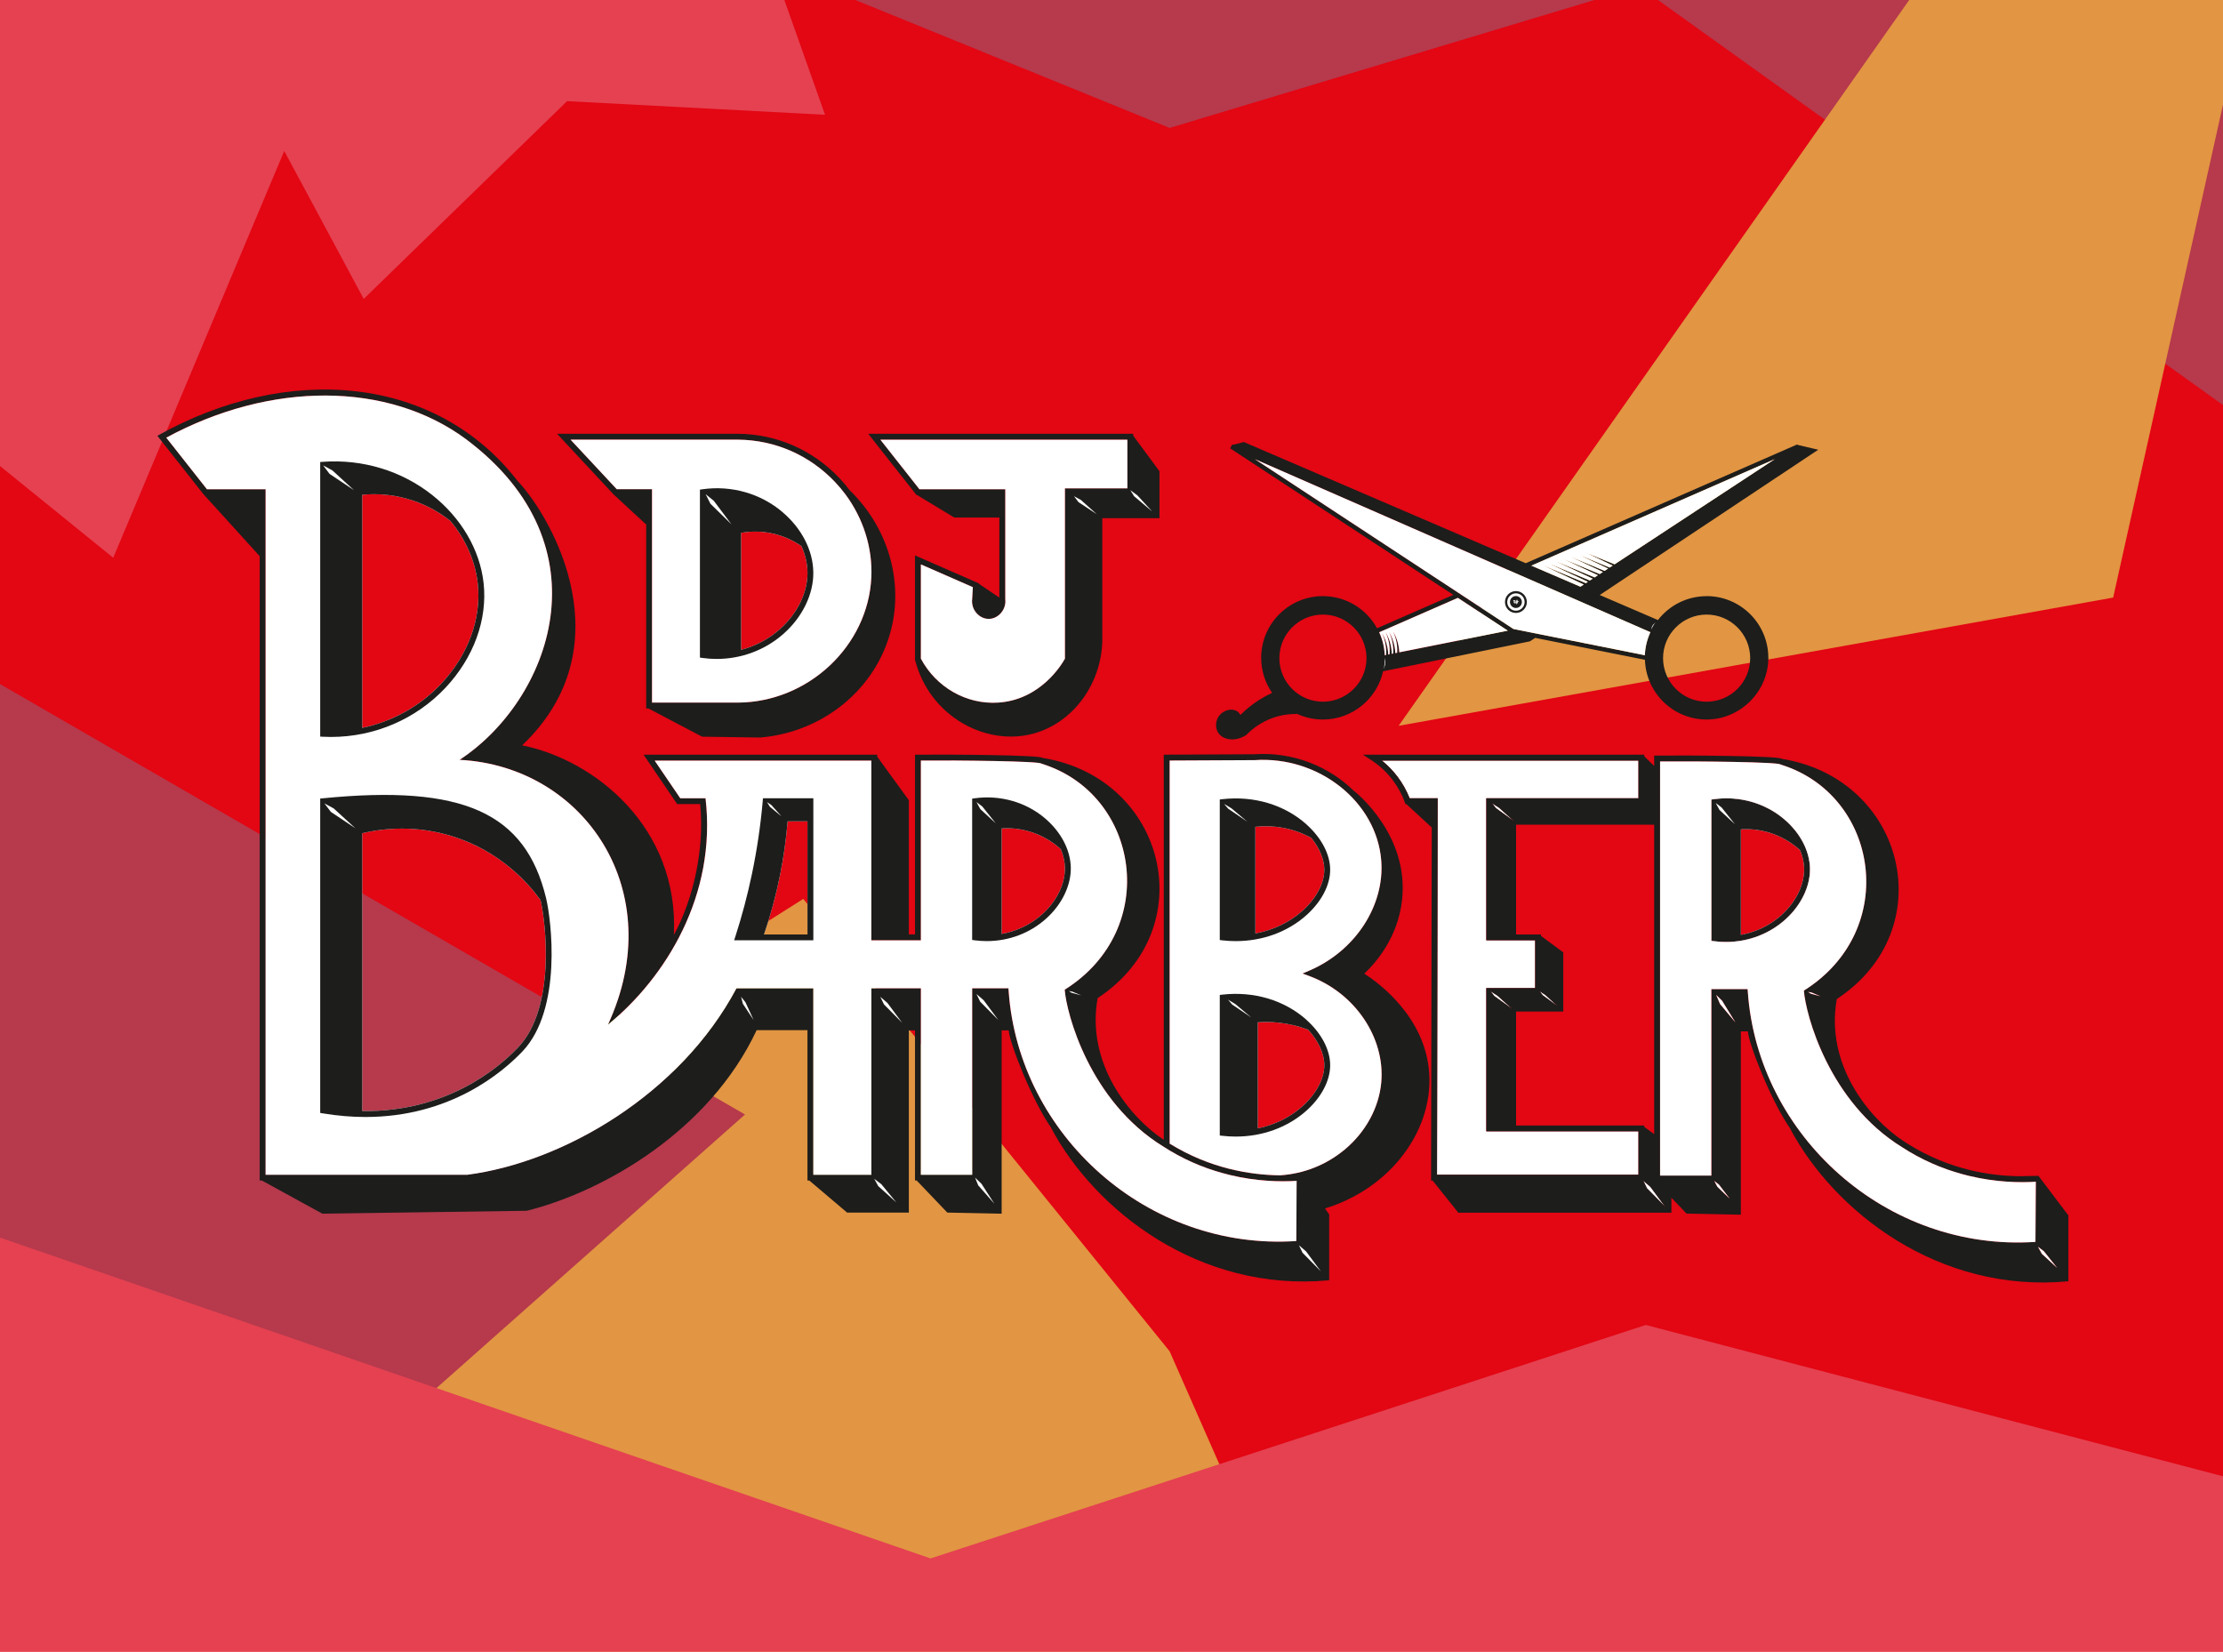 <?xml version="1.0" encoding="UTF-8"?>
<svg id="Calque_1" data-name="Calque 1" xmlns="http://www.w3.org/2000/svg" viewBox="0 0 1183 879">
  <defs>
    <style>
      .cls-1 {
        fill: #e54151;
      }

      .cls-1, .cls-2, .cls-3, .cls-4, .cls-5, .cls-6 {
        stroke-width: 0px;
      }

      .cls-2 {
        fill: #e29542;
      }

      .cls-3 {
        fill: #1d1d1b;
      }

      .cls-4 {
        fill: #e30613;
      }

      .cls-5 {
        fill: #b6394c;
      }

      .cls-6 {
        fill: #fff;
      }
    </style>
  </defs>
  <g>
    <rect class="cls-4" x="-5.1" y="-152.4" width="1194.68" height="1194.68"/>
    <polygon class="cls-5" points="1189.58 -152.4 1189.58 220.3 1152.28 193.56 971.18 63.71 872.33 -7.17 622.43 68.09 411.04 -17.96 201.1 -103.43 278.41 -152.4 1189.58 -152.4"/>
    <polygon class="cls-2" points="1123.19 -152.4 1189.58 -152.4 1189.58 26.13 1152.28 193.56 1124.55 318.03 957.31 348.05 957.3 348.05 941.6 350.87 924.19 353.99 908.59 356.8 764.07 382.73 750.1 385.24 744.3 386.28 746.62 382.98 746.79 382.73 781.52 333.36 781.52 333.35 788.31 323.7 802.73 303.2 804.1 301.24 817.71 281.91 821.81 276.07 971.18 63.71 1123.19 -152.4"/>
    <polygon class="cls-2" points="84.76 829.41 234.97 600.14 427.48 478.39 622.43 719.15 688.69 869.67 407.36 913.42 84.76 829.41"/>
    <polygon class="cls-1" points="439.06 61.09 301.78 53.83 193.56 159.09 151.26 80.34 60.25 296.85 -5.1 243.89 -5.1 -152.4 407.6 -152.4 377.03 -113.93 411.04 -17.96 439.06 61.09"/>
    <polygon class="cls-5" points="396.46 593.14 232.26 738.75 147.76 813.67 113.72 785.18 -5.1 685.76 -5.1 361.11 159.12 456 162.25 457.81 191.32 474.6 213.67 487.52 298.42 536.5 301.17 538.08 317.86 547.72 356.61 570.12 380.73 584.06 396.46 593.14"/>
    <polygon class="cls-1" points="1189.58 787.41 1189.58 1042.28 -5.1 1042.28 -5.1 656.9 160.39 713.97 160.4 713.97 232.26 738.75 495.21 829.41 648.88 779.25 875.83 705.15 1189.58 787.41"/>
  </g>
  <g>
    <g>
      <path class="cls-3" d="M109.14,262.44l.39.5h.06l-.45-.5Z"/>
      <g>
        <g>
          <path class="cls-3" d="M760.55,570.87c-2.14-29.8-27.02-47.89-34.51-52.69,6.31-5.95,17.92-19.39,20.09-39.26,3.76-34.53-24.32-56.98-25.51-57.91l-.03.03c-13.28-13.16-32.61-21.03-53-19.62l-48.27.23v204.98c-18.09-12.02-41.48-40.59-35.2-75.43,56.18-36.95,36.48-117.16-29.21-127.82-.05-.02-.09-.03-.14-.03-1.12-1.53-48.83-1.89-67.84-1.7v95.66h-3.28v-71.42l-16.84-23.2v-1.05h-124.32l17.87,26.3h12.25c2.29,23.51-3.29,49.83-13.99,69.65,2.73-57.37-42.16-93.15-80.75-100.91,54.93-52.33,16.34-120.54-2.12-140.38l-.03.03c-43.58-56.71-122.5-63.36-191.96-24.4l24.46,31.03.45.5,29.53,32.53v332.28h1.16l32.2,17.66,108.62-1.55.39-.06c40.84-10.22,97.05-42.52,122.09-96.08h27.04v80.03h.98l20.14,17.09h32.83v-96.99h3.28v79.89h.89l16.31,17.08,28.91.59v-97.57h3.76c.33,6.43,12.49,37.4,22.43,51.59l-.03.02c23.29,44.04,78.93,87.95,148.14,81.39v-35.06l-2.23-3.15c15.66-4.79,29.52-13.86,39.56-25.99,11.4-13.75,17.05-30.21,15.88-46.33ZM689.91,645.23l-.09,15.24c-79.11,5.32-147.71-56.4-153.08-133.08l-.11-1.45h-19.29v99.25h-27.29v-99.25h-26.37v99.25h-30.86v-99.25h-40.92c-29.93,56.35-92.07,92.57-143.18,99.25h-107.4v-364.82h-31.21l-21.64-27.46c55.57-30.14,117.98-29.89,159.45.76,76.18,56.98,44.8,139.09-3.36,170.7,66.52,3.42,111.82,70.23,78.91,141.02,30.91-25.3,57.98-69.09,51.97-120.56h-13.44l-13.64-20.06h115.31v95.66h26.37v-95.68c19.65-.17,63.82.3,64.11,1.65.05.02.09.02.14.03,52.06,16.05,63.75,87.96,12.29,120.28.95,12.63,13.18,59.32,52.45,83.45.09.06.19.12.28.17,1.05.69,2.08,1.33,3.12,1.95,10.88,6.53,21.85,10.58,32.03,13.02,14.24,3.42,26.91,3.67,35.53,3.11l-.09,16.8ZM735.06,576.06c-1.22,13.46-8.32,26.51-19.51,35.79-9.79,8.13-21.67,12.82-34.31,13.66-15.86-.17-37.28-3.57-58.79-16.88v-203.87l45.25-.22c34.05-2.31,64.86,22.12,67.34,53.37,1.92,24.09-13.83,48.21-38.29,58.66l-3.59,1.53,3.67,1.36c24.27,9.02,40.35,32.81,38.23,56.59Z"/>
          <path class="cls-6" d="M654.48,625.32c-10.18-2.44-21.15-6.49-32.03-13.02-1.05-.62-2.08-1.26-3.12-1.95-.09-.05-.19-.11-.28-.17-39.28-24.13-51.5-70.82-52.45-83.45,51.47-32.31,39.78-104.23-12.29-120.28-.05-.02-.09-.02-.14-.03-.3-1.36-44.46-1.83-64.11-1.65v95.68h-26.37v-95.66h-115.31l13.64,20.06h13.44c6.01,51.47-21.06,95.26-51.97,120.56,32.91-70.79-12.39-137.61-78.91-141.02,48.16-31.61,79.54-113.72,3.36-170.7-41.46-30.66-103.87-30.91-159.45-.76l21.64,27.46h31.21v364.82h107.4c51.11-6.68,113.25-42.9,143.18-99.25h40.92v99.25h30.86v-99.25h26.37v99.25h27.29v-99.25h19.29l.11,1.45c5.37,76.68,73.96,138.4,153.08,133.08l.09-15.24.09-16.8c-8.62.56-21.29.31-35.53-3.11ZM192.75,263.33c7.95-.76,15.88-.09,23.59,2.03,8.55,2.36,16.42,6.37,23.38,11.91,7.93,9.58,13.18,21,14.53,33.34,2.03,18.56-5.07,38-19.51,53.33-11.33,12.02-26.02,20.12-41.99,23.45v-124.06ZM275.74,557.43c-10.62,11.18-38.21,34.5-82.99,33.89v-147.88c11.52-2.7,28.94-4.43,48.5,1.8,24.79,7.88,39.65,24.43,46.39,33.77,2.72,11.58,8.35,57.09-11.91,78.43ZM429.7,497.32h-23.13c3.56-10.35,6.43-21.01,8.57-31.74,1.87-9.37,3.22-18.94,4-28.47h10.57v60.21ZM554.6,486.61c-6.09,5.45-13.57,9.02-21.56,10.44v-56.17c5.35-.34,10.66.31,15.78,1.95,5.79,1.86,11.22,5.01,15.72,9.12,1.34,3.23,2.09,6.56,2.17,9.79.19,8.6-4.34,17.91-12.11,24.87Z"/>
        </g>
        <path class="cls-3" d="M290.61,478.01c-11.01-45.63-44.32-60.52-118.81-53.15l-1.4.14v167.31l1.31.22c8.04,1.34,15.63,1.94,22.79,1.94,44.91,0,72.71-23.54,83.5-34.87,21.39-22.51,15.39-70.08,12.61-81.58ZM275.74,557.43c-10.62,11.18-38.21,34.5-82.99,33.89v-147.88c11.52-2.7,28.94-4.43,48.5,1.8,24.79,7.88,39.65,24.43,46.39,33.77,2.72,11.58,8.35,57.09-11.91,78.43Z"/>
        <path class="cls-3" d="M406.02,424.84l-.12,1.44c-1.14,13.08-3.09,26.23-5.79,39.07-2.33,11.11-5.28,22.23-8.77,33.06l-.66,2.03h42.15v-75.6h-26.8ZM429.7,497.32h-23.13c3.56-10.35,6.43-21.01,8.57-31.74,1.87-9.37,3.22-18.94,4-28.47h10.57v60.21Z"/>
        <path class="cls-3" d="M556.13,435.53c-10.18-8.66-23.84-12.55-37.45-10.68l-1.34.19v75.21l1.36.19c2.15.28,4.31.42,6.45.42,11.68,0,22.92-4.2,31.53-11.93,8.45-7.57,13.36-17.76,13.16-27.27-.22-9.37-5.21-18.89-13.71-26.13ZM554.6,486.61c-6.09,5.45-13.57,9.02-21.56,10.44v-56.17c5.35-.34,10.66.31,15.78,1.95,5.79,1.86,11.22,5.01,15.72,9.12,1.34,3.23,2.09,6.56,2.17,9.79.19,8.6-4.34,17.91-12.11,24.87Z"/>
        <path class="cls-3" d="M257.35,310.27c-1.94-17.64-11.96-34.75-27.52-46.96-16.31-12.82-36.9-19.03-57.98-17.53l-1.45.11v146.13l1.48.08c1.44.08,2.84.11,4.26.11,23.1,0,45.1-9.4,60.87-26.13,15.06-16,22.49-36.34,20.34-55.81ZM234.74,363.94c-11.33,12.02-26.02,20.12-41.99,23.45v-124.06c7.95-.76,15.88-.09,23.59,2.03,8.55,2.36,16.42,6.37,23.38,11.91,7.93,9.58,13.18,21,14.53,33.34,2.03,18.56-5.07,38-19.51,53.33Z"/>
        <g>
          <path class="cls-3" d="M326.49,263.08l.37.41h.06l-.44-.41Z"/>
          <path class="cls-3" d="M452.18,260.94c-1.67-2.23-3.48-4.39-5.42-6.43-14.21-15.05-33.36-23.45-53.95-23.65h-96.36l30.03,32.22.44.41,16.69,15.45.27-.28v98.39h1.19l28.58,15.02,30.88.45c33.66-2.84,61.65-25.87,69.65-57.31,6.68-26.24-1.73-54.67-22-74.27ZM463.69,307.35c-1.73,36.42-33.53,66.3-70.87,66.58h-45.82v-113.57h-18.78l-24.59-26.38h89.17c19.72.2,38.07,8.24,51.69,22.67,1.92,2.04,3.72,4.18,5.39,6.4,9.58,12.89,14.56,28.63,13.82,44.3Z"/>
          <path class="cls-6" d="M449.87,263.05c-1.67-2.22-3.47-4.36-5.39-6.4-13.61-14.42-31.97-22.46-51.69-22.67h-89.17l24.59,26.38h18.78v113.57h45.82c37.34-.28,69.14-30.16,70.87-66.58.75-15.67-4.23-31.41-13.82-44.3ZM414.97,334.89c-5.95,5.28-13.02,9.01-20.59,10.97v-62.29c5.54-.97,11.32-.86,16.78.36,5.53,1.22,10.69,3.5,15.35,6.74,2.01,4.46,3.12,9.15,3.2,13.8.19,10.71-5.32,22.09-14.74,30.41Z"/>
        </g>
        <g>
          <path class="cls-3" d="M617.03,275.77v-24.98l-13.96-18.89v-1.05h-141.04l25.71,32.63h.31l19.79,11.96h23.98v42.62l-10.9-7.37.02-.2-34.02-14.89v55.73l.12.2c3.72,14.22,12.69,26.09,25.27,33.42,7.96,4.65,16.87,7.06,25.62,7.06,4,0,7.95-.5,11.75-1.51,21.98-5.87,37.5-27.79,36.93-52.06v-62.66h30.39ZM566.71,259.91v90.63c-1.56,2.86-12.88,21.95-35.56,23.38-16.84,1.08-32.94-8.1-41.1-23.38v-50.17l27.65,12.11-.34,6.2c-.37,2.73.45,5.48,2.26,7.57,1.69,1.95,4.03,3.09,6.42,3.11,2.45.03,4.82-1.08,6.56-3.04,1.83-2.06,2.68-4.79,2.36-7.52v-58.43h-45.69l-20.79-26.38h131.49v25.93h-33.23Z"/>
          <path class="cls-6" d="M599.95,233.99v25.93h-33.23v90.63c-1.56,2.86-12.88,21.95-35.56,23.38-16.84,1.08-32.94-8.1-41.1-23.38v-50.17l27.65,12.11-.34,6.2c-.37,2.73.45,5.48,2.26,7.57,1.69,1.95,4.03,3.09,6.42,3.11,2.45.03,4.82-1.08,6.56-3.04,1.83-2.06,2.68-4.79,2.36-7.52v-58.43h-45.69l-20.79-26.38h131.49Z"/>
        </g>
        <path class="cls-3" d="M416.54,272.64c-11.68-9.98-27.24-14.44-42.73-12.25l-1.33.19v89.39l1.34.19c2.51.36,5.04.53,7.56.53,13.13,0,25.82-4.71,35.65-13.44,10.07-8.93,15.99-21.18,15.78-32.8-.19-11.54-6.12-23.13-16.28-31.8ZM414.97,334.89c-5.95,5.28-13.02,9.01-20.59,10.97v-62.29c5.54-.97,11.32-.86,16.78.36,5.53,1.22,10.69,3.5,15.35,6.74,2.01,4.46,3.12,9.15,3.2,13.8.19,10.71-5.32,22.09-14.74,30.41Z"/>
        <polygon class="cls-6" points="172.65 427.58 177.57 430.24 189.09 440.79 176.07 432.1 172.65 427.58"/>
        <polygon class="cls-6" points="171.96 247.69 176.88 250.35 188.4 260.9 175.38 252.21 171.96 247.69"/>
        <polygon class="cls-6" points="375.53 263.03 379.88 266.55 389.25 279.05 378.06 268.1 375.53 263.03"/>
        <polygon class="cls-6" points="394.37 530.51 396.68 533.37 401.06 542.89 395.34 534.24 394.37 530.51"/>
        <polygon class="cls-6" points="408.18 426.88 410.54 428.48 415.91 434.5 409.72 429.39 408.18 426.88"/>
        <polygon class="cls-6" points="519.65 426.88 522.78 429.25 529.9 438.18 521.69 430.61 519.65 426.88"/>
        <polygon class="cls-6" points="571.54 264.09 575.23 266.09 583.62 273.62 573.94 267.24 571.54 264.09"/>
        <polygon class="cls-6" points="468.46 530.51 472.29 533.81 480.11 544.36 470.41 534.54 468.46 530.51"/>
        <polygon class="cls-6" points="519.65 529.04 523.48 532.34 531.3 542.89 521.6 533.08 519.65 529.04"/>
        <polygon class="cls-6" points="601.51 260.88 605.28 263.64 613.16 272.23 603.55 264.12 601.51 260.88"/>
        <polygon class="cls-6" points="518.9 626.75 522.31 630.02 529.16 640.61 520.56 630.84 518.9 626.75"/>
        <polygon class="cls-6" points="465.25 627.39 469.01 630.24 477.03 639.97 467.37 631.25 465.25 627.39"/>
        <polygon class="cls-6" points="568.81 527.42 570.74 527.78 575.41 529.75 570.24 528.37 568.81 527.42"/>
        <g>
          <path class="cls-6" d="M696.83,519.47l-3.67-1.36,3.59-1.53c24.46-10.46,40.21-34.58,38.29-58.66-2.48-31.25-33.3-55.68-67.34-53.37l-45.25.22v203.87c21.51,13.3,42.93,16.7,58.79,16.88,12.64-.84,24.52-5.53,34.31-13.66,11.19-9.29,18.3-22.34,19.51-35.79,2.12-23.77-13.96-47.57-38.23-56.59ZM693.11,588.78c-6.6,5.9-14.81,9.91-23.77,11.77v-56.48c3.59-.25,7.2-.2,10.77.17,5.46.55,10.85,1.83,16.02,3.78,5.46,5.92,8.63,12.77,8.63,18.89,0,7.2-4.36,15.36-11.65,21.87ZM704.76,462.88c0,7.18-4.34,15.36-11.65,21.87-6.92,6.18-15.61,10.3-25.07,12.04v-56.76c4.81-.53,9.65-.37,14.39.48,5.4.95,10.57,2.78,15.38,5.42,4.42,5.45,6.95,11.49,6.95,16.95Z"/>
          <path class="cls-3" d="M695.2,542.71c-11.65-10.4-27.93-15.27-44.71-13.36l-1.37.16v74.81l1.37.16c2.4.27,4.78.41,7.13.41,14.19,0,27.58-4.85,37.57-13.75,8.05-7.2,12.68-16.03,12.68-24.21s-4.62-17-12.68-24.2ZM693.11,588.78c-6.6,5.9-14.81,9.91-23.77,11.77v-56.48c3.59-.25,7.2-.2,10.77.17,5.46.55,10.85,1.83,16.02,3.78,5.46,5.92,8.63,12.77,8.63,18.89,0,7.2-4.36,15.36-11.65,21.87Z"/>
          <path class="cls-3" d="M695.2,438.69c-11.65-10.4-27.93-15.27-44.71-13.36l-1.37.16v74.81l1.37.16c2.4.27,4.78.41,7.13.41,14.19,0,27.58-4.85,37.57-13.77,8.05-7.2,12.68-16.02,12.68-24.2s-4.62-17-12.68-24.2ZM693.11,484.75c-6.92,6.18-15.61,10.3-25.07,12.04v-56.76c4.81-.53,9.65-.37,14.39.48,5.4.95,10.57,2.78,15.38,5.42,4.42,5.45,6.95,11.49,6.95,16.95,0,7.18-4.34,15.36-11.65,21.87Z"/>
        </g>
        <polygon class="cls-6" points="691.25 662.74 695.08 666.05 702.89 676.6 693.2 666.78 691.25 662.74"/>
        <polygon class="cls-6" points="653.46 532.01 657.42 534.39 665.9 541.52 655.73 534.63 653.46 532.01"/>
        <polygon class="cls-6" points="651.39 427.84 655.35 430.21 663.83 437.34 653.66 430.45 651.39 427.84"/>
        <g>
          <path class="cls-3" d="M878.31,631.66l-3.82-3.3,1.95,4.04,9.7,9.82-7.83-10.56ZM822.34,529.47l-3.06-1.97,1.72,2.22,7.84,5.72-6.5-5.97ZM797.71,429.86l-3.72-2.35,2.1,2.64,9.55,6.86-7.93-7.14ZM796.85,529.85l-3.72-2.35,2.1,2.64,9.55,6.86-7.93-7.14Z"/>
          <path class="cls-6" d="M790.94,424.84v75.6h26v25.41h-26v76.26h80.98v23.08h-107.2l.36-200.35h-14.92c-1.59-4.03-3.72-7.84-6.31-11.3-2.45-3.29-5.28-6.21-8.46-8.76h136.53v20.06h-80.98Z"/>
        </g>
        <polygon class="cls-6" points="886.13 642.22 876.43 632.4 874.48 628.37 878.31 631.66 886.13 642.22"/>
        <polygon class="cls-6" points="828.83 535.44 821 529.72 819.28 527.5 822.34 529.47 828.83 535.44"/>
        <polygon class="cls-6" points="805.65 437 796.1 430.14 794 427.5 797.71 429.86 805.65 437"/>
        <polygon class="cls-6" points="804.79 537 795.24 530.14 793.14 527.5 796.85 529.85 804.79 537"/>
      </g>
      <g>
        <path class="cls-6" d="M949.51,436.01c-10.18-8.66-23.83-12.56-37.45-10.68l-1.34.19v75.2l1.35.19c2.16.29,4.31.42,6.45.42,11.68,0,22.91-4.19,31.54-11.92,8.45-7.57,13.36-17.76,13.15-27.27-.21-9.37-5.21-18.89-13.7-26.13ZM959.93,465.57c-.02.24-.06.49-.1.73-.17,1.22-.43,2.44-.78,3.64-.14.54-.31,1.08-.5,1.61-.12.38-.26.75-.41,1.11-.32.87-.7,1.74-1.12,2.6-.17.35-.35.69-.53,1.03-.17.33-.35.66-.54.98-.18.32-.37.63-.56.96-.19.31-.38.63-.6.94-.33.51-.69,1.03-1.06,1.54-.13.2-.29.39-.44.6-.6.79-1.22,1.57-1.9,2.32-.33.38-.68.75-1.03,1.12-.6.65-1.24,1.28-1.91,1.89-.01.02-.04.05-.06.06-.07.07-.14.13-.22.2-.07.06-.14.13-.2.19-.38.35-.76.68-1.16.99-.39.33-.79.66-1.19.96-.8.63-1.62,1.22-2.46,1.77-3.37,2.26-7.02,4.01-10.87,5.26-.48.16-.96.3-1.45.44-.75.22-1.52.41-2.28.59-.33.08-.68.16-1.03.22-.37.08-.74.16-1.12.23v-56.16c5.35-.35,10.67.31,15.78,1.95.36.12.73.24,1.09.36,1.43.5,2.84,1.09,4.22,1.74.44.2.87.42,1.29.65.43.22.85.44,1.25.68.42.23.82.47,1.22.7.42.25.82.51,1.23.78.97.62,1.9,1.29,2.8,2,.23.17.45.35.67.53.37.3.74.6,1.11.92.29.25.57.5.85.76.19.44.36.87.51,1.31.1.25.19.5.26.76.02.07.05.13.06.19.11.31.2.63.29.94.08.25.16.51.21.76.04.13.07.26.1.39.06.24.12.48.17.72.08.35.14.68.2,1.03.07.37.12.74.17,1.1.06.47.11.92.14,1.39.02.39.05.79.06,1.18v.49c0,.94-.06,1.9-.17,2.86Z"/>
        <path class="cls-3" d="M949.51,436.01c-10.18-8.66-23.83-12.56-37.45-10.68l-1.34.19v75.2l1.35.19c2.16.29,4.31.42,6.45.42,11.68,0,22.91-4.19,31.54-11.92,8.45-7.57,13.36-17.76,13.15-27.27-.21-9.37-5.21-18.89-13.7-26.13ZM959.93,465.57c-.02.24-.06.49-.1.73-.17,1.22-.43,2.44-.78,3.64-.14.54-.31,1.08-.5,1.61-.12.38-.26.75-.41,1.11-.32.87-.7,1.74-1.12,2.6-.17.35-.35.69-.53,1.03-.17.33-.35.66-.54.98-.18.32-.37.63-.56.96-.19.31-.38.63-.6.94-.33.51-.69,1.03-1.06,1.54-.13.2-.29.39-.44.6-.6.79-1.22,1.57-1.9,2.32-.32.38-.67.75-1.03,1.12-.6.65-1.24,1.28-1.91,1.89-.01.02-.04.05-.06.06-.07.07-.14.13-.22.2-.06.06-.13.12-.2.18-.38.33-.76.67-1.16,1-.39.32-.79.65-1.19.96-.8.62-1.62,1.21-2.46,1.77-3.37,2.26-7.02,4.01-10.87,5.26-.48.16-.96.3-1.45.44-.75.22-1.52.41-2.28.59-.35.07-.69.14-1.03.22-.38.08-.75.14-1.12.22v-56.16c5.35-.35,10.67.31,15.78,1.95.36.12.73.24,1.09.37,1.43.5,2.84,1.09,4.22,1.74.44.2.87.42,1.29.65.43.22.85.44,1.25.68.42.23.82.47,1.22.7.42.25.82.51,1.23.78.97.62,1.9,1.29,2.8,2,.23.17.45.35.67.53.37.3.74.6,1.11.92.29.25.57.5.85.75h0c.19.45.36.88.51,1.33.1.25.18.51.26.76.02.07.05.13.06.19.11.32.21.63.29.94.08.25.16.51.21.76.04.13.07.26.1.39.07.24.12.48.17.72.08.35.14.68.2,1.03.06.37.12.73.17,1.1.06.47.11.92.14,1.39.02.39.05.79.06,1.18v.49c0,.94-.06,1.9-.17,2.86Z"/>
        <polygon class="cls-6" points="913.03 427.35 916.16 429.73 923.28 438.66 915.07 431.09 913.03 427.35"/>
        <path class="cls-3" d="M1100.67,646.78c-1.03-1.24-15.78-20.99-15.89-20.99l-10.18.2c-15.85-.17-37.27-3.57-58.79-16.87l-3.12-2c-18.09-12.02-41.48-40.6-35.21-75.43,56.19-36.95,36.49-117.16-29.2-127.82-.05-.01-.1-.04-.14-.04-1.12-1.53-48.83-1.89-67.85-1.7v5.53l-5.27-5.13v-.88h-149.73l4.42,2.86c4.5,2.93,8.42,6.59,11.62,10.9,2.64,3.51,4.73,7.4,6.26,11.53l.37,1.02h.48l13.49,12.46-.37,187.89h.84l13.67,17.1h113.39v-7.96l8.04,8.42,28.91.6v-97.57h3.76c.32,6.43,12.48,37.41,22.44,51.59l-.04.02c23.3,44.04,78.93,87.94,148.14,81.39v-35.06s-.01-.01-.05-.06ZM880.3,438.9v164.69l-5.27-3.83v-.76h-68.23v-60.67h25.11v-31.48l-11.86-8.75v-.78h-13.25v-58.42h73.5ZM819.28,527.5l3.06,1.97,6.5,5.97-7.84-5.72-1.72-2.22ZM871.92,625.19h-107.2l.36-200.35h-14.92c-1.59-4.03-3.72-7.84-6.31-11.3-2.45-3.29-5.28-6.21-8.46-8.76h136.53v20.06h-80.98v75.6h26v25.41h-26v76.26h80.98v23.08ZM805.65,437l-9.55-6.86-2.1-2.64,3.72,2.35,7.93,7.14ZM804.79,537l-9.55-6.86-2.1-2.64,3.72,2.35,7.93,7.14ZM876.43,632.4l-1.95-4.04,3.82,3.3,7.83,10.56-9.7-9.82ZM915.69,633.31l-1.77-1.7-1.64-3.11.74.59,1.77,1.39,5.67,7.41v.02s-4.78-4.6-4.78-4.6ZM915.34,534.34l-.31-.74-1.58-3.72-.16-.37,1.95,1.91,1.18,1.16,3.95,6.44,3.15,5.13-8.2-9.81ZM1083.29,645.71l-.1,15.23c-79.11,5.33-147.71-56.4-153.07-133.08l-.11-1.46h-19.29v99.25h-27.29v-220.42c19.65-.17,63.81.3,64.11,1.65.05.02.1.02.14.04,52.05,16.04,63.75,87.96,12.28,120.28.96,12.63,13.18,59.32,52.45,83.45.1.07.19.13.29.18,1.05.68,2.08,1.33,3.12,1.95,10.88,6.52,21.86,10.58,32.04,13.02,14.23,3.42,26.9,3.67,35.53,3.11l-.1,16.8ZM968.78,530.23l-5.16-1.39-1.43-.96,1.94.36,4.66,1.98ZM1094.23,674.32l-7.66-7.06-2.04-3.74.38.29,2.75,2.09,4.66,5.84,2.46,3.08-.55-.5Z"/>
        <polygon class="cls-6" points="968.78 530.23 963.62 528.85 962.18 527.89 964.12 528.25 968.78 530.23"/>
        <polygon class="cls-6" points="1094.78 674.83 1094.23 674.32 1086.57 667.26 1084.53 663.52 1084.91 663.81 1087.66 665.9 1092.32 671.74 1094.78 674.83"/>
        <polygon class="cls-6" points="923.54 544.15 915.34 534.34 915.03 533.6 913.45 529.89 913.3 529.52 915.25 531.43 916.43 532.59 920.38 539.03 923.54 544.15"/>
        <path class="cls-6" d="M1047.86,625.81c-10.18-2.44-21.16-6.5-32.04-13.02-1.04-.62-2.07-1.27-3.12-1.95-.1-.05-.19-.11-.29-.18-39.27-24.13-51.49-70.82-52.45-83.45,51.47-32.32,39.77-104.24-12.28-120.28-.05-.01-.1-.01-.14-.04-.3-1.35-44.45-1.82-64.11-1.65v220.42h27.29v-99.25h19.29l.11,1.46c5.36,76.67,73.96,138.4,153.07,133.08l.1-15.23.1-16.8c-8.63.56-21.3.31-35.53-3.11ZM950.06,489.41c-8.63,7.73-19.86,11.92-31.54,11.92-2.14,0-4.29-.13-6.45-.42l-1.35-.19v-75.2l1.34-.19c13.62-1.88,27.27,2.02,37.45,10.68,8.49,7.24,13.49,16.76,13.7,26.13.2,9.51-4.71,19.7-13.15,27.27Z"/>
        <polygon class="cls-6" points="920.48 637.91 915.69 633.31 913.92 631.61 912.28 628.51 913.02 629.09 914.79 630.48 920.47 637.89 920.48 637.91"/>
      </g>
    </g>
    <g>
      <path class="cls-3" d="M741.97,350.25l-.65.02.63-.13s.01.07.01.11Z"/>
      <g>
        <path class="cls-3" d="M908.21,317.28c-10.54,0-19.92,4.98-25.92,12.71l-30.97-13.32,116.28-77.32-11.03-2.59-.13-.24-144.5,63.23-150.02-64.5-5.65,1.48-.5-.22-1.13,2.09,118.77,78-40.6,17.76c-5.59-10.18-16.4-17.1-28.82-17.1-18.11,0-32.84,14.73-32.84,32.84,0,6.92,2.15,13.34,5.83,18.65-2.32,1.05-4.58,2.28-6.73,3.63-3.66,2.31-7.05,5.02-10.12,8.09-.38-.67-.93-1.31-1.68-1.84-2.83-1.94-6.83-.72-9.07,1.59-2.74,2.81-2.75,7.12-1.17,9.66,1.03,1.67,2.87,2.88,5.15,3.38.78.18,1.58.26,2.39.26,2.5,0,5.1-.8,7.41-2.32l.19-.17c3.86-3.95,8.61-7.02,13.76-8.88,4.12-1.49,8.47-2.22,12.88-2.15v-.2c4.25,2.01,9,3.13,14,3.13,15.64,0,28.77-10.99,32.04-25.67l78.18-15.95,2.76-1.84,58.41,11.67c.55,17.63,15.06,31.79,32.82,31.79s32.84-14.73,32.84-32.84-14.73-32.84-32.84-32.84ZM704.01,373.45c-12.78,0-23.18-10.39-23.18-23.18s10.39-23.19,23.18-23.19,23.19,10.41,23.19,23.19-10.41,23.18-23.19,23.18ZM944.45,244.37l-85.23,55.97-14.42-5.81,13.43,6.46-1.64,1.06-15.76-6.52,14.98,7.04-1.91,1.25-17.6-7.28,16.71,7.86-1.71,1.11-19-7.85,18.05,8.47-1.76,1.16-20.48-8.47,19.45,9.14-1.48.98-21.43-8.86,20.36,9.57-1.08.7-22.44-9.28,21.33,10.01-1.78,1.17-26.12-11.22,129.5-56.68ZM748.51,346.4l-.44.08-2.09.42-.6.12-.73.16c-.19-3.95-1.35-7.8-3.32-11.12,1.68,3.57,2.43,7.51,2.19,11.35l-.98.19c-.17-3.99-1.33-7.88-3.32-11.24,1.7,3.61,2.44,7.59,2.17,11.47l-.67.13h-.08c-.11-4.1-1.27-8.14-3.32-11.6,1.74,3.73,2.47,7.85,2.14,11.85l-.7.14c-.14-4.05-1.31-8-3.33-11.41,1.72,3.67,2.45,7.72,2.17,11.65h-.01l-.68.13c-.19-4.27-1.18-8.36-2.95-12.23l41.86-18.31,26.59,17.47-53.89,10.76ZM875.32,348.72l-55.52-11.09-13.69-2.74-.72-.14-26.99-17.73-2.38-1.57-108.26-71.1,135.36,59.24,2.99,1.3,27.69,12.11,10.24,4.48,34.23,14.98c-1.77,3.87-2.76,7.97-2.95,12.23ZM908.21,373.45c-12.78,0-23.19-10.39-23.19-23.18s10.41-23.19,23.19-23.19,23.18,10.41,23.18,23.19-10.39,23.18-23.18,23.18Z"/>
        <polygon class="cls-6" points="859.22 300.34 844.8 294.53 858.23 300.99 856.59 302.06 840.83 295.53 855.81 302.57 853.9 303.83 836.3 296.55 853.02 304.41 851.31 305.52 832.31 297.67 850.37 306.14 848.61 307.3 828.13 298.83 847.58 307.97 846.1 308.95 824.67 300.09 845.03 309.66 843.95 310.36 821.51 301.08 842.84 311.09 841.06 312.26 814.94 301.04 944.45 244.37 859.22 300.34"/>
        <path class="cls-6" d="M802.4,335.64l-53.89,10.76-.44.08-2.09.42-.6.12-.73.16c-.19-3.95-1.35-7.8-3.32-11.12,1.68,3.57,2.43,7.51,2.19,11.35l-.98.19c-.17-3.99-1.33-7.88-3.32-11.24,1.7,3.61,2.44,7.59,2.17,11.47l-.67.13h-.08c-.11-4.1-1.27-8.14-3.32-11.6,1.74,3.73,2.47,7.85,2.14,11.85l-.7.14c-.14-4.05-1.31-8-3.33-11.41,1.72,3.67,2.45,7.72,2.17,11.65h-.01l-.68.13c-.19-4.27-1.18-8.36-2.95-12.23l41.86-18.31,26.59,17.47Z"/>
        <path class="cls-6" d="M878.27,336.49c-1.77,3.87-2.76,7.97-2.95,12.23l-55.52-11.09-13.69-2.74-.72-.14-26.99-17.73-2.38-1.57-108.26-71.1,135.36,59.24,2.99,1.3,27.69,12.11,10.24,4.48,34.23,14.98Z"/>
      </g>
      <path class="cls-3" d="M741.97,350.25l-.65.02.63-.13s.01.07.01.11Z"/>
      <path class="cls-3" d="M747.02,352.69l-.45.02.44-.1s.01.05.01.07Z"/>
      <path class="cls-3" d="M806.72,326.22c-3.21,0-5.82-2.61-5.82-5.82s2.61-5.82,5.82-5.82,5.82,2.61,5.82,5.82-2.61,5.82-5.82,5.82ZM806.72,315.77c-2.55,0-4.63,2.08-4.63,4.63s2.08,4.63,4.63,4.63,4.63-2.08,4.63-4.63-2.08-4.63-4.63-4.63Z"/>
      <circle class="cls-3" cx="806.72" cy="320.4" r="3.17"/>
      <g>
        <path class="cls-6" d="M806.62,320.48s.05.08.07.13c.02.05.03.09.03.14,0,.05,0,.09-.03.14-.02.04-.05.08-.09.12-.06.06-.12.1-.2.12-.07.03-.15.05-.22.06-.02,0-.05,0-.07-.03-.02-.02-.04-.04-.06-.07-.02-.03-.04-.06-.05-.09-.01-.03-.02-.07-.02-.1s0-.06.01-.08c.01-.02.03-.03.06-.04.05,0,.1,0,.15-.02s.1-.04.15-.07h.02c-.07-.02-.14-.03-.22-.04s-.15-.01-.22,0c0,.02,0,.05.01.08,0,.04.01.07.02.11,0,.04,0,.07,0,.1,0,.03-.02.05-.05.06-.04,0-.07-.01-.09-.03-.02-.02-.04-.05-.06-.08s-.03-.07-.04-.1c-.01-.04-.02-.07-.03-.1-.02,0-.04-.02-.06-.04-.02-.02-.04-.05-.05-.08s-.03-.06-.04-.09c0-.03-.01-.06-.02-.09s0-.05.01-.06c0-.02.03-.03.05-.03h.02c0-.08-.01-.15-.01-.23,0-.07,0-.15,0-.23-.01,0-.02,0-.02.01s-.01.01-.02.01c-.04.02-.07,0-.11-.02-.04-.03-.07-.07-.09-.12-.02-.05-.03-.1-.04-.15,0-.05.02-.08.05-.1.05-.02.12-.04.2-.05s.16-.01.25,0,.17.02.26.04c.09.02.17.05.25.09s.15.08.2.14.1.12.13.19c.02.05.02.1.01.15s-.02.09-.04.13c-.02.04-.05.08-.08.11-.03.03-.07.06-.1.09.03.01.06.03.09.05s.06.05.09.08ZM806.28,319.89s-.08-.03-.12-.03c-.04,0-.08-.02-.12-.03-.04-.01-.08-.02-.11-.02-.03,0-.06,0-.09,0v.39s.07-.02.12-.04.1-.04.15-.07c.05-.03.09-.05.13-.09s.05-.07.04-.1Z"/>
        <path class="cls-6" d="M807.86,319.86s.05-.01.08,0c.03.01.06.03.08.05s.05.05.07.09c.02.03.03.07.04.1,0,.03,0,.06,0,.09,0,.03-.03.05-.05.06-.05.03-.1.05-.16.07s-.11.05-.15.07v.75c0,.06-.02.1-.05.11-.03.01-.06,0-.1-.01-.02-.01-.05-.03-.07-.05-.02-.02-.04-.04-.05-.07-.02-.02-.03-.05-.04-.08,0-.03-.01-.05-.01-.08v-.43l-.29.14v.8c0,.05-.01.09-.04.1s-.05,0-.09,0c-.03-.01-.07-.03-.1-.06-.03-.03-.06-.05-.07-.08-.03-.05-.05-.1-.06-.16,0-.06,0-.12,0-.18,0-.06,0-.12.02-.18,0-.06.02-.11.02-.16-.03-.03-.06-.07-.08-.11s-.03-.08-.04-.12,0-.08.02-.11c.02-.03.05-.05.09-.07,0-.17,0-.34.01-.5,0-.17.01-.33.01-.48,0-.05.02-.08.05-.1.03-.02.07-.02.12,0,.02.01.04.03.06.05.02.02.04.04.05.07s.03.05.03.08c0,.03,0,.05,0,.08v.62s.02,0,.04-.02c.02-.01.05-.02.08-.04.03-.01.05-.03.08-.04.03-.01.05-.02.06-.03v-.7s.02-.08.05-.1.07-.02.1,0c.05.04.09.09.12.14.03.05.05.11.05.15v.36s.02,0,.04-.01c.01,0,.03-.01.06-.01Z"/>
      </g>
      <path class="cls-6" d="M736.84,350.12c.4,1.98.43,1.62.22,3.79l-.71,2.36c.44-1.97.63-4.08.49-6.16,0,0,.14,2.08,0,0Z"/>
      <path class="cls-6" d="M878.81,335.1c.22-1.49.09-1.26.91-2.6l1.32-1.23c-.96,1.1-1.75,2.4-2.23,3.83,0,0,.48-1.43,0,0Z"/>
    </g>
  </g>
</svg>